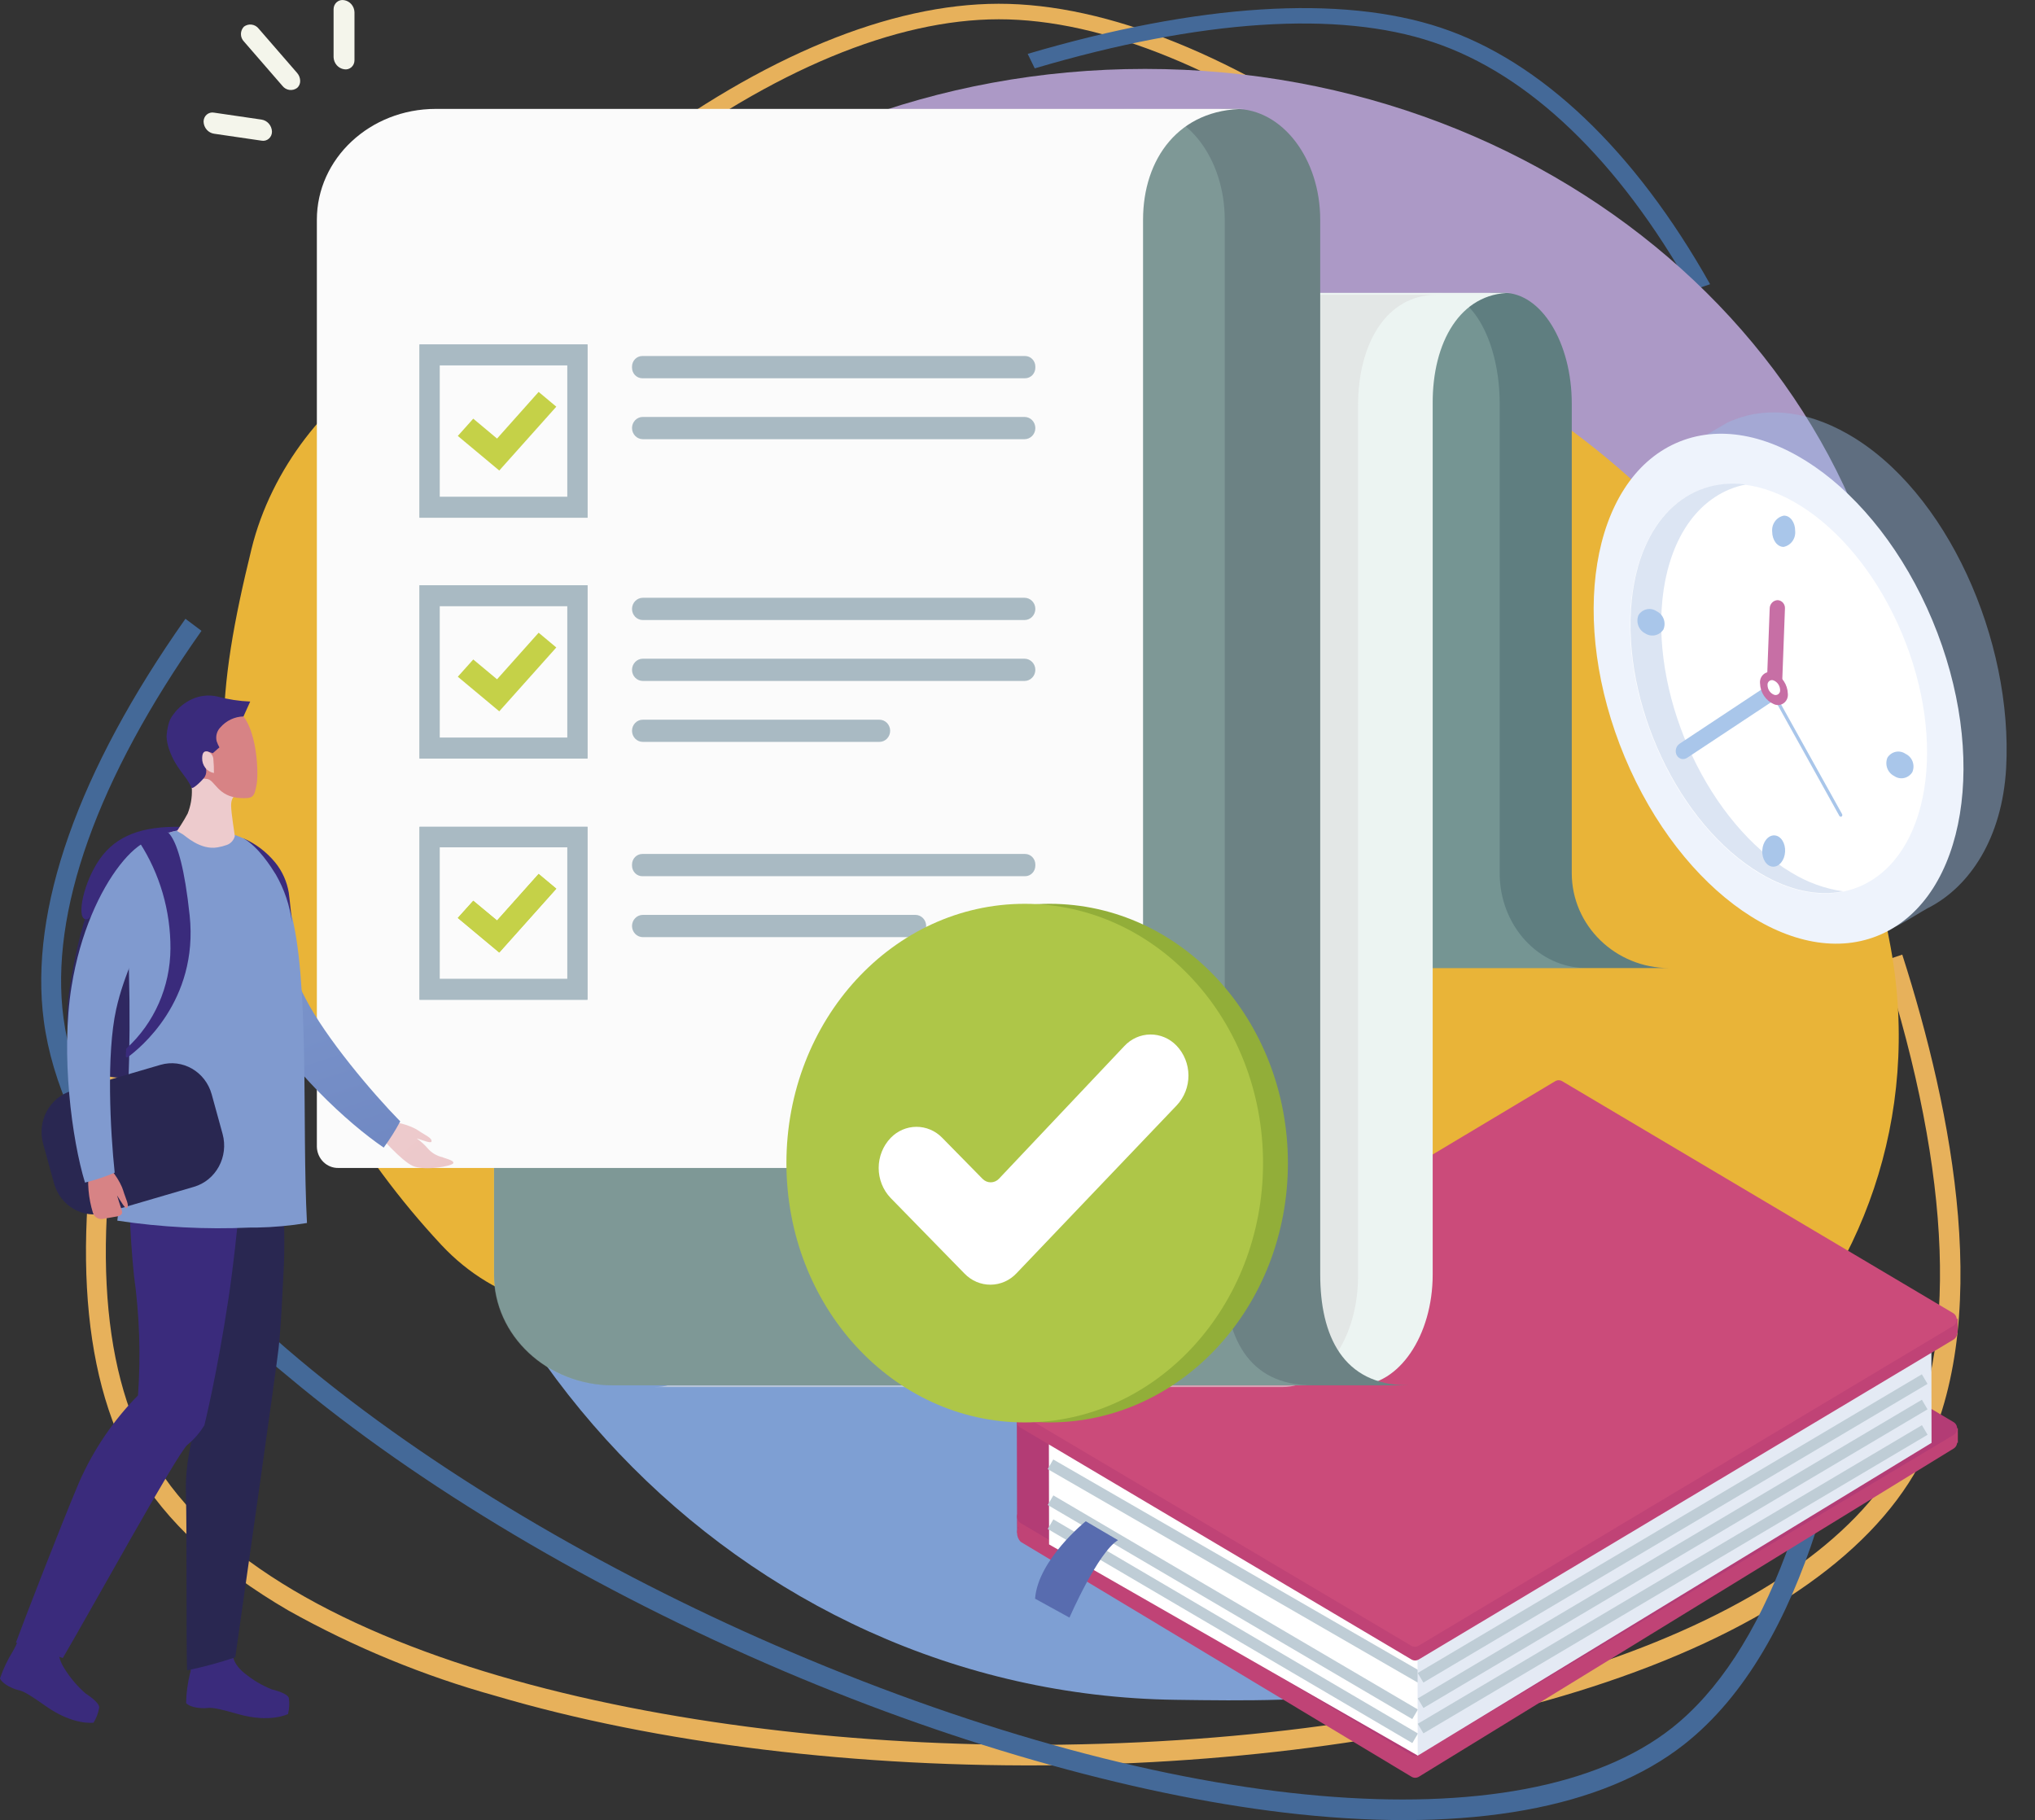 <svg xmlns="http://www.w3.org/2000/svg" width="360" height="322" viewBox="0 0 360 322" fill="none"><rect x="0" y="0" width="360" height="322" fill="#333333" stroke="none"/><path d="M50.966 284.89C38.509 277.63 29.346 269.181 23.866 259.8C13.966 242.841 12.527 216.721 19.706 184.25L23.141 185.059C16.176 216.599 17.46 241.786 26.873 257.924C48.101 294.271 123.076 309.599 187.983 308.655C261.733 307.576 319.913 287.551 336.339 257.63C346.466 239.101 345.349 207.99 333.166 170.025L336.518 168.885C345.349 196.439 353.027 234.515 339.406 259.408C330.539 275.619 310.512 289.121 281.487 298.477C255.434 306.889 222.249 311.782 188.03 312.285C151.91 312.812 116.265 308.471 87.668 300.022C74.903 296.475 62.585 291.396 50.966 284.89V284.89Z" fill="#E7B15B"></path><path d="M114.268 29.335L111.82 27.361C135.056 9.911 157.473 0.689 176.656 0.665C195.839 0.64 219.076 10.009 243.382 27.716L241.005 29.727C217.364 12.559 195.126 3.399 176.68 3.411C158.4 3.424 136.827 12.388 114.268 29.335Z" fill="#E7B15B"></path><path d="M23.07 214.686C14.393 202.95 9.188 191.46 7.749 180.596C5.135 160.975 13.799 136.45 32.804 109.472L35.645 111.605C17.187 137.762 8.748 161.441 11.232 180.093C16.842 222.129 79.895 266.716 139.894 292.247C208.081 321.273 269.245 326.583 295.726 305.736C312.116 292.836 322.98 263.786 326.308 223.932L329.873 224.251C327.496 253.166 319.961 291.279 297.925 308.618C283.591 319.9 260.022 324.167 229.773 320.967C202.626 318.085 170.25 309.084 138.61 295.62C105.223 281.407 74.119 262.927 51.037 243.577C40.65 235.11 31.264 225.413 23.07 214.686Z" fill="#446998"></path><path d="M183.05 12.094L181.802 9.531C211.992 0.628 237.273 -0.966 254.899 4.908C272.525 10.781 289.153 26.514 302.525 50.28L299.292 51.383C286.301 28.293 270.469 13.111 253.508 7.458C236.738 1.817 212.372 3.436 183.05 12.094Z" fill="#446998"></path><path d="M202.555 253.669C276.652 253.669 336.72 199.612 336.72 132.93C336.72 66.248 276.652 12.192 202.555 12.192C128.457 12.192 68.39 66.248 68.39 132.93C68.39 199.612 128.457 253.669 202.555 253.669Z" fill="url(#paint0_linear)"></path><path d="M69.043 153.47C68.734 153.777 69.043 154.353 69.043 154.795C68.711 234.171 131.003 299.679 207.939 300.721C232.257 301.064 259.891 301.371 275.247 284.166C352.92 197.15 200.796 19.782 69.043 153.47Z" fill="url(#paint1_linear)"></path><path d="M45.736 164.58C52.289 185.41 63.339 204.433 78.053 220.216C97.712 241.296 132.346 232.087 139.311 203.723C145.136 179.816 144.979 154.775 138.857 130.947C132.734 107.12 120.846 85.287 104.308 67.496C84.637 46.417 51.465 68.723 44.5 97.086C38.2 122.789 37.178 137.492 45.736 164.58Z" fill="url(#paint2_linear)"></path><path d="M231.151 53.64C173.756 38.409 120.223 90.158 131.086 150.27C136.027 177.445 148.37 202.605 166.671 222.802C184.972 243 208.473 257.399 234.42 264.313C291.816 279.531 345.348 227.782 334.485 167.683C329.562 140.494 317.225 115.317 298.922 95.106C280.62 74.896 257.11 60.49 231.151 53.578V53.64Z" fill="url(#paint3_linear)"></path><g style="mix-blend-mode:multiply" opacity="0.43"><path d="M326.902 76.792C319.093 72.328 311.581 71.886 305.508 74.805L295.536 80.618L295.976 83.818C293.222 88.688 291.573 94.138 291.15 99.76C288.975 122.458 301.479 148.945 319.081 158.927C322.423 160.891 326.113 162.142 329.933 162.606V162.606L335.293 163.93C336.185 163.636 340.226 161.073 341.058 160.644L341.2 160.583C348.51 156.793 354.179 148.246 354.893 135.935C356.152 113.261 344.398 86.773 326.902 76.792Z" fill="#99BBE5"></path></g><path d="M332.79 165.287C347.817 158.604 351.873 133.735 341.848 109.741C331.822 85.747 311.513 71.714 296.485 78.398C281.457 85.082 277.402 109.951 287.427 133.945C297.452 157.939 317.762 171.971 332.79 165.287Z" fill="#EEF3FC"></path><path d="M329.214 156.729C341.282 151.362 344.539 131.391 336.489 112.124C328.438 92.857 312.129 81.589 300.061 86.956C287.993 92.324 284.736 112.294 292.786 131.561C300.837 150.828 317.146 162.097 329.214 156.729Z" fill="white"></path><path opacity="0.44" d="M316.847 154.341C302.465 145.757 292.267 124.187 294.086 106.112C295.274 94.573 301.027 87.276 308.8 85.719C298.377 84.407 290.069 92.194 288.654 106.283C286.836 124.359 296.974 145.953 311.427 154.513C316.621 157.603 321.661 158.572 326.058 157.689C322.801 157.224 319.668 156.085 316.847 154.341V154.341Z" fill="#AFC3E3"></path><path d="M317.572 93.923C317.637 94.573 317.462 95.225 317.084 95.749C316.705 96.274 316.15 96.633 315.527 96.755C314.398 96.755 313.507 95.529 313.507 94.058C313.445 93.406 313.622 92.754 314.003 92.23C314.383 91.706 314.94 91.347 315.563 91.225C316.68 91.188 317.584 92.402 317.572 93.923Z" fill="#A9C6EA"></path><path d="M315.79 150.679C315.875 149.151 315.04 147.859 313.925 147.794C312.811 147.728 311.84 148.914 311.756 150.442C311.672 151.971 312.507 153.262 313.621 153.328C314.735 153.393 315.706 152.207 315.79 150.679Z" fill="#A9C6EA"></path><path d="M335.079 137.284C334.519 137.002 334.084 136.509 333.863 135.908C333.642 135.306 333.652 134.641 333.891 134.046C334.057 133.78 334.272 133.552 334.525 133.373C334.778 133.195 335.063 133.071 335.363 133.008C335.664 132.945 335.973 132.945 336.273 133.007C336.574 133.07 336.859 133.194 337.112 133.372C337.682 133.639 338.126 134.128 338.349 134.732C338.571 135.336 338.554 136.006 338.3 136.597C338.136 136.864 337.92 137.093 337.668 137.273C337.416 137.453 337.131 137.578 336.83 137.642C336.53 137.706 336.22 137.707 335.92 137.646C335.619 137.584 335.333 137.461 335.079 137.284V137.284Z" fill="#A9C6EA"></path><path d="M291.043 112.059C290.483 111.777 290.048 111.285 289.827 110.684C289.606 110.082 289.616 109.416 289.854 108.822C290.021 108.557 290.238 108.33 290.491 108.152C290.744 107.975 291.028 107.851 291.328 107.789C291.628 107.726 291.937 107.725 292.237 107.787C292.537 107.848 292.822 107.971 293.076 108.147C293.645 108.415 294.09 108.904 294.312 109.508C294.535 110.112 294.518 110.782 294.264 111.372C293.917 111.893 293.387 112.255 292.787 112.383C292.187 112.511 291.562 112.395 291.043 112.059Z" fill="#A9C6EA"></path><path d="M325.381 144.322L313.495 122.948C313.453 122.879 313.439 122.797 313.454 122.717C313.469 122.637 313.514 122.566 313.578 122.519V122.519C313.613 122.5 313.652 122.489 313.691 122.485C313.73 122.482 313.77 122.486 313.808 122.499C313.845 122.512 313.88 122.532 313.91 122.558C313.94 122.585 313.965 122.618 313.982 122.654L325.868 144.016C325.911 144.087 325.926 144.171 325.91 144.253C325.895 144.335 325.85 144.408 325.785 144.457V144.457C325.75 144.476 325.711 144.488 325.672 144.491C325.633 144.495 325.593 144.49 325.555 144.477C325.518 144.465 325.483 144.445 325.453 144.418C325.423 144.391 325.398 144.359 325.381 144.322Z" fill="#A9C6EA"></path><path d="M314.684 123.329L298.46 134.071C298.311 134.171 298.144 134.24 297.968 134.271C297.793 134.302 297.613 134.295 297.44 134.252C297.267 134.208 297.105 134.128 296.964 134.017C296.822 133.905 296.704 133.765 296.617 133.605V133.605C296.443 133.264 296.398 132.868 296.49 132.494C296.582 132.12 296.805 131.795 297.117 131.581L313.341 120.839C313.489 120.737 313.656 120.667 313.832 120.635C314.008 120.603 314.188 120.609 314.361 120.653C314.535 120.697 314.697 120.777 314.839 120.89C314.98 121.002 315.097 121.144 315.183 121.305V121.305C315.357 121.646 315.403 122.042 315.31 122.416C315.218 122.79 314.995 123.115 314.684 123.329Z" fill="#A9C6EA"></path><path d="M315.765 107.657L315.242 121.612C315.236 121.995 315.087 122.36 314.826 122.632C314.564 122.904 314.211 123.062 313.84 123.071V123.071C313.66 123.065 313.484 123.022 313.321 122.944C313.158 122.866 313.011 122.755 312.891 122.618C312.77 122.481 312.677 122.32 312.617 122.145C312.558 121.97 312.533 121.785 312.544 121.6L313.067 107.645C313.073 107.26 313.222 106.893 313.483 106.619C313.744 106.345 314.098 106.186 314.47 106.173V106.173C314.65 106.181 314.827 106.226 314.99 106.305C315.153 106.384 315.299 106.496 315.42 106.634C315.54 106.772 315.633 106.934 315.692 107.11C315.752 107.285 315.776 107.471 315.765 107.657V107.657Z" fill="#C76FA5"></path><path d="M316.276 122.715C316.311 123.035 316.263 123.359 316.137 123.653C316.011 123.947 315.811 124.201 315.558 124.39C315.306 124.578 315.009 124.694 314.699 124.725C314.388 124.756 314.075 124.702 313.792 124.567C313.087 124.259 312.482 123.749 312.05 123.097C311.618 122.445 311.377 121.678 311.356 120.888C311.322 120.57 311.37 120.249 311.496 119.956C311.621 119.663 311.82 119.41 312.071 119.222C312.322 119.034 312.617 118.918 312.925 118.885C313.234 118.853 313.545 118.905 313.828 119.037C314.531 119.349 315.134 119.86 315.567 120.511C316.001 121.162 316.247 121.926 316.276 122.715V122.715Z" fill="#C76FA5"></path><path d="M314.909 122.053C314.925 122.198 314.903 122.345 314.845 122.478C314.787 122.611 314.696 122.726 314.581 122.811C314.466 122.896 314.332 122.948 314.191 122.961C314.05 122.975 313.908 122.949 313.78 122.887C313.462 122.75 313.19 122.52 312.996 122.226C312.802 121.933 312.695 121.587 312.687 121.232C312.669 121.087 312.689 120.94 312.745 120.807C312.801 120.673 312.891 120.557 313.005 120.472C313.119 120.386 313.254 120.334 313.395 120.321C313.535 120.308 313.677 120.335 313.804 120.398C314.122 120.537 314.394 120.767 314.59 121.06C314.785 121.353 314.896 121.698 314.909 122.053Z" fill="white"></path><path d="M179.924 271.192L275.2 213.398L275.164 194.097L179.877 249.377L179.924 271.192Z" fill="#B33C75"></path><path d="M249.705 314.333L180.554 272.762C180.352 272.554 180.192 272.306 180.082 272.034C179.973 271.761 179.916 271.469 179.916 271.174C179.916 270.879 179.973 270.587 180.082 270.315C180.192 270.042 180.352 269.794 180.554 269.586L275.14 212.993C275.334 212.88 275.553 212.82 275.776 212.82C275.999 212.82 276.218 212.88 276.412 212.993L345.586 254C345.781 254.115 345.944 254.281 346.057 254.481C346.17 254.681 346.229 254.909 346.229 255.14C346.229 255.372 346.17 255.6 346.057 255.8C345.944 256 345.781 256.166 345.586 256.281L251 314.333C250.804 314.451 250.58 314.514 250.353 314.514C250.125 314.514 249.901 314.451 249.705 314.333V314.333Z" fill="#C04376"></path><path d="M181.751 267.994L179.98 267.998L179.984 270.193L181.755 270.189L181.751 267.994Z" fill="#C04376"></path><path d="M346.35 252.683L343.521 252.689L343.526 255.252L346.355 255.246L346.35 252.683Z" fill="#C04376"></path><path d="M249.693 310.458L180.554 269.451C180.359 269.336 180.197 269.171 180.084 268.97C179.971 268.77 179.912 268.542 179.912 268.311C179.912 268.079 179.971 267.851 180.084 267.651C180.197 267.451 180.359 267.285 180.554 267.17L275.14 210.578C275.334 210.464 275.553 210.404 275.776 210.404C275.999 210.404 276.218 210.464 276.412 210.578L345.586 251.584C345.781 251.699 345.944 251.865 346.057 252.065C346.17 252.265 346.229 252.493 346.229 252.725C346.229 252.956 346.17 253.184 346.057 253.384C345.944 253.585 345.781 253.751 345.586 253.865L251 310.458C250.802 310.577 250.576 310.64 250.347 310.64C250.117 310.64 249.891 310.577 249.693 310.458V310.458Z" fill="#B33C75"></path><path d="M250.846 310.605L185.582 273.228L185.546 251.425L251.131 290.923L250.846 310.605Z" fill="white"></path><path d="M185.844 265.404L250.335 303.284" stroke="#BFCDD6" stroke-width="1.969" stroke-miterlimit="10"></path><path d="M185.832 259.052L251.298 296.821" stroke="#BFCDD6" stroke-width="1.969" stroke-miterlimit="10"></path><path d="M185.844 269.647L250.347 307.527" stroke="#BFCDD6" stroke-width="1.969" stroke-miterlimit="10"></path><path d="M192.072 269.132C192.072 269.132 183.609 275.938 183.11 282.83L189.195 286.177C189.195 286.177 194.211 274.626 197.777 272.48L192.072 269.132Z" fill="#586CAF"></path><path d="M250.798 310.605L341.7 255.263L341.664 235.962L250.763 289.157L250.798 310.605Z" fill="#E4EAF4"></path><path d="M249.669 293.572L180.519 252.565C180.324 252.451 180.161 252.285 180.048 252.085C179.935 251.884 179.876 251.657 179.876 251.425C179.876 251.193 179.935 250.966 180.048 250.765C180.161 250.565 180.324 250.399 180.519 250.284L275.105 193.704C275.297 193.587 275.517 193.525 275.74 193.525C275.964 193.525 276.184 193.587 276.376 193.704L345.586 234.699C345.781 234.815 345.943 234.982 346.056 235.183C346.168 235.385 346.227 235.613 346.227 235.845C346.227 236.077 346.168 236.306 346.056 236.507C345.943 236.708 345.781 236.875 345.586 236.992L251.001 293.572C250.8 293.697 250.57 293.764 250.335 293.764C250.1 293.764 249.87 293.697 249.669 293.572V293.572Z" fill="#C04376"></path><path d="M181.716 248.999L179.945 249.003L179.949 251.198L181.72 251.194L181.716 248.999Z" fill="#C04376"></path><path d="M346.314 233.32L343.485 233.326L343.49 235.889L346.319 235.883L346.314 233.32Z" fill="#C04376"></path><path d="M249.657 291.156L180.519 250.15C180.324 250.035 180.161 249.869 180.048 249.669C179.935 249.468 179.876 249.241 179.876 249.009C179.876 248.777 179.935 248.55 180.048 248.35C180.161 248.149 180.324 247.983 180.519 247.869L275.105 191.289C275.297 191.171 275.517 191.109 275.74 191.109C275.964 191.109 276.184 191.171 276.376 191.289L345.515 232.307C345.71 232.422 345.872 232.588 345.985 232.788C346.098 232.988 346.158 233.216 346.158 233.448C346.158 233.679 346.098 233.907 345.985 234.107C345.872 234.308 345.71 234.473 345.515 234.588L250.929 291.168C250.734 291.279 250.515 291.336 250.292 291.334C250.069 291.332 249.851 291.271 249.657 291.156V291.156Z" fill="#CB4B7A"></path><path d="M340.487 243.981L251.298 296.821" stroke="#BFCDD6" stroke-width="1.969" stroke-miterlimit="10"></path><path d="M340.487 248.482L251.31 301.322" stroke="#BFCDD6" stroke-width="1.969" stroke-miterlimit="10"></path><path d="M340.499 252.982L251.31 305.81" stroke="#BFCDD6" stroke-width="1.969" stroke-miterlimit="10"></path><path d="M173.72 204.042L173.245 186.531L171.486 184.078L169.513 206.703C169.513 206.703 172.746 205.697 173.72 204.042Z" fill="#D19C2C"></path><path d="M180.554 183.551L185.57 186.629L184.096 184.103C184.096 184.103 181.113 184.201 180.554 183.551Z" fill="#D19C2C"></path><path d="M295.286 171.264C285.778 171.264 278.052 163.746 278.052 154.476V71.421C278.052 60.593 272.656 51.8 265.988 51.8H264.336C257.668 51.8 246.745 60.58 246.745 71.421H194.187V140.778H160.729V171.264H295.286Z" fill="#5F7E80"></path><g style="mix-blend-mode:multiply" opacity="0.31"><path d="M280.667 171.264C272.181 171.264 265.299 163.746 265.299 154.476V71.421C265.299 60.593 260.545 51.8 254.602 51.8H253.128C247.185 51.8 237.439 60.58 237.439 71.421H190.55V140.778H160.729V171.264H280.667Z" fill="#A4C8C0"></path></g><path d="M267.272 51.812H156.736C147.774 51.812 140.5 60.593 140.5 71.433V72.401V225.465C140.5 236.293 136.435 245.085 129.054 245.085H240.089C247.47 245.085 253.449 236.305 253.449 225.465V72.389V71.421C253.378 60.593 258.31 51.812 267.272 51.812Z" fill="#ECF4F2"></path><g style="mix-blend-mode:multiply" opacity="0.59"><path d="M254.138 52.156H143.531C134.569 52.156 127.295 60.936 127.295 71.776V72.745V225.771C127.295 236.612 123.23 245.392 115.849 245.392H226.885C234.265 245.392 240.244 236.612 240.244 225.771V72.733V71.764C240.232 60.936 245.176 52.156 254.138 52.156Z" fill="#DDDDDD"></path></g><path d="M233.552 225.465V221.516V38.888C233.552 28.047 226.825 19.267 218.529 19.267H216.461C208.141 19.267 194.544 28.047 194.544 38.888H129.09V108.233H87.407V225.465C87.407 236.293 96.82 245.085 108.421 245.085H249.123C237.51 245.085 233.552 236.244 233.552 225.465Z" fill="#6C8284"></path><g style="mix-blend-mode:multiply" opacity="0.31"><path d="M216.663 225.465V221.516V38.888C216.663 28.047 209.959 19.267 201.687 19.267H199.631C191.311 19.267 177.785 28.047 177.785 38.888H128.947V108.233H87.347V225.465C87.347 236.293 96.725 245.085 108.29 245.085H232.174C220.609 245.085 216.663 236.244 216.663 225.465Z" fill="#A4C8C0"></path></g><path d="M59.856 206.629H198.442C199.413 206.649 200.352 206.274 201.057 205.586C201.762 204.898 202.176 203.951 202.21 202.95V202.95V38.888C202.21 28.047 208.593 19.267 220.205 19.267H77.078C65.466 19.267 56.053 28.047 56.053 38.888V202.889C56.081 203.904 56.496 204.866 57.208 205.567C57.92 206.267 58.872 206.649 59.856 206.629Z" fill="#FBFBFB"></path><path d="M161.942 165.794H113.71C113.204 165.791 112.721 165.582 112.364 165.212C112.008 164.842 111.808 164.342 111.808 163.82C111.808 163.3 112.008 162.801 112.365 162.433C112.722 162.065 113.205 161.858 113.71 161.858H161.942C162.191 161.858 162.439 161.909 162.669 162.007C162.9 162.106 163.11 162.251 163.286 162.433C163.463 162.615 163.603 162.831 163.698 163.069C163.794 163.307 163.843 163.562 163.843 163.82V163.82C163.845 164.079 163.797 164.335 163.702 164.575C163.607 164.814 163.467 165.032 163.29 165.215C163.114 165.399 162.904 165.545 162.672 165.644C162.441 165.743 162.192 165.794 161.942 165.794V165.794Z" fill="#A9BAC3"></path><path d="M181.339 151.079H113.626C112.622 151.079 111.808 151.919 111.808 152.955V153.139C111.808 154.175 112.622 155.015 113.626 155.015H181.339C182.343 155.015 183.157 154.175 183.157 153.139V152.955C183.157 151.919 182.343 151.079 181.339 151.079Z" fill="#A9BAC3"></path><path d="M103.928 176.868H74.214V146.272H103.928V176.868ZM77.779 173.189H100.362V149.89H77.779V173.189Z" fill="#A9BAC3"></path><path d="M88.322 168.517L80.989 162.398L83.722 159.356L87.93 162.851L95.287 154.611L98.413 157.223L88.322 168.517Z" fill="#C5D148"></path><path d="M103.928 176.868H74.214V146.272H103.928V176.868ZM77.779 173.189H100.362V149.89H77.779V173.189Z" fill="#A9BAC3"></path><path d="M88.322 168.517L80.989 162.398L83.722 159.356L87.93 162.851L95.287 154.611L98.413 157.223L88.322 168.517Z" fill="#C5D148"></path><path d="M181.244 109.692H113.71C113.205 109.692 112.722 109.486 112.365 109.118C112.008 108.75 111.808 108.251 111.808 107.73V107.73C111.808 107.209 112.008 106.709 112.364 106.339C112.721 105.969 113.204 105.759 113.71 105.756H181.244C181.495 105.756 181.744 105.807 181.976 105.906C182.208 106.006 182.419 106.151 182.597 106.334C182.775 106.518 182.916 106.735 183.012 106.975C183.108 107.214 183.157 107.471 183.157 107.73C183.154 108.252 182.951 108.751 182.593 109.119C182.234 109.486 181.749 109.692 181.244 109.692V109.692Z" fill="#A9BAC3"></path><path d="M181.244 120.471H113.71C113.205 120.471 112.722 120.265 112.365 119.897C112.008 119.529 111.808 119.03 111.808 118.509V118.509C111.808 117.988 112.008 117.488 112.364 117.118C112.721 116.748 113.204 116.538 113.71 116.535H181.244C181.495 116.535 181.744 116.586 181.976 116.685C182.208 116.785 182.419 116.93 182.597 117.113C182.775 117.297 182.916 117.514 183.012 117.754C183.108 117.993 183.157 118.25 183.157 118.509V118.509C183.154 119.031 182.951 119.53 182.593 119.897C182.234 120.265 181.749 120.471 181.244 120.471V120.471Z" fill="#A9BAC3"></path><path d="M155.571 131.25H113.71C113.205 131.25 112.722 131.044 112.365 130.676C112.008 130.308 111.808 129.809 111.808 129.288V129.288C111.808 128.768 112.008 128.269 112.365 127.901C112.722 127.533 113.205 127.326 113.71 127.326H155.571C156.075 127.326 156.559 127.533 156.916 127.901C157.272 128.269 157.473 128.768 157.473 129.288C157.473 129.809 157.272 130.308 156.916 130.676C156.559 131.044 156.075 131.25 155.571 131.25V131.25Z" fill="#A9BAC3"></path><path d="M103.928 134.193H74.214V103.537H103.928V134.193ZM77.779 130.515H100.362V107.215H77.779V130.515Z" fill="#A9BAC3"></path><path d="M103.928 134.193H74.214V103.537H103.928V134.193ZM77.779 130.515H100.362V107.215H77.779V130.515Z" fill="#A9BAC3"></path><path d="M88.322 125.842L80.989 119.723L83.722 116.67L87.93 120.177L95.287 111.937L98.413 114.548L88.322 125.842Z" fill="#C5D148"></path><path d="M181.244 77.699H113.71C113.204 77.696 112.721 77.486 112.364 77.116C112.008 76.746 111.808 76.246 111.808 75.725V75.725C111.808 75.204 112.008 74.705 112.365 74.337C112.722 73.969 113.205 73.763 113.71 73.763H181.244C181.749 73.763 182.234 73.969 182.593 74.337C182.951 74.704 183.154 75.203 183.157 75.725C183.157 75.984 183.108 76.241 183.012 76.48C182.916 76.72 182.775 76.937 182.597 77.121C182.419 77.304 182.208 77.45 181.976 77.549C181.744 77.648 181.495 77.699 181.244 77.699V77.699Z" fill="#A9BAC3"></path><path d="M181.339 62.984H113.626C112.622 62.984 111.808 63.824 111.808 64.86V65.044C111.808 66.08 112.622 66.92 113.626 66.92H181.339C182.343 66.92 183.157 66.08 183.157 65.044V64.86C183.157 63.824 182.343 62.984 181.339 62.984Z" fill="#A9BAC3"></path><path d="M103.928 91.593H74.214V60.936H103.928V91.593ZM77.779 87.914H100.362V64.615H77.779V87.914Z" fill="#A9BAC3"></path><path d="M103.928 91.593H74.214V60.936H103.928V91.593ZM77.779 87.914H100.362V64.615H77.779V87.914Z" fill="#A9BAC3"></path><path d="M88.322 83.242L80.989 77.123L83.722 74.069L87.93 77.589L95.287 69.336L98.413 71.948L88.322 83.242Z" fill="#C5D148"></path><path d="M53.105 14.325C53.109 14.558 53.062 14.788 52.97 15C52.878 15.212 52.741 15.4 52.57 15.552C52.172 15.848 51.678 15.976 51.191 15.907C50.705 15.839 50.262 15.58 49.955 15.184L43.157 7.348C42.987 7.176 42.853 6.97 42.761 6.744C42.669 6.518 42.622 6.275 42.622 6.03C42.622 5.784 42.669 5.541 42.761 5.315C42.853 5.089 42.987 4.884 43.157 4.711C43.555 4.415 44.049 4.287 44.535 4.356C45.022 4.424 45.465 4.683 45.772 5.079L52.57 12.915C52.91 13.302 53.1 13.804 53.105 14.325V14.325Z" fill="#F4F5EB"></path><path d="M62.709 2.161V10.646C62.712 10.885 62.665 11.121 62.569 11.338C62.474 11.555 62.333 11.747 62.157 11.901C61.98 12.054 61.773 12.166 61.55 12.227C61.327 12.288 61.093 12.297 60.866 12.253C60.364 12.176 59.905 11.921 59.566 11.531C59.227 11.142 59.032 10.642 59.012 10.119V1.633C59.01 1.395 59.059 1.158 59.156 0.942C59.253 0.725 59.395 0.533 59.572 0.379C59.749 0.226 59.957 0.114 60.181 0.054C60.405 -0.007 60.639 -0.016 60.866 0.027C61.367 0.104 61.825 0.36 62.162 0.75C62.498 1.14 62.692 1.639 62.709 2.161V2.161Z" fill="#F4F5EB"></path><path d="M48.113 23.277C48.117 23.517 48.07 23.754 47.974 23.972C47.877 24.19 47.735 24.383 47.557 24.537C47.38 24.691 47.171 24.802 46.946 24.862C46.721 24.922 46.487 24.929 46.259 24.884L37.868 23.657C37.367 23.583 36.907 23.33 36.568 22.943C36.23 22.555 36.033 22.057 36.013 21.536C36.009 21.296 36.057 21.059 36.153 20.841C36.249 20.623 36.391 20.43 36.569 20.276C36.747 20.122 36.956 20.011 37.18 19.951C37.405 19.891 37.64 19.884 37.868 19.929L46.259 21.156C46.76 21.23 47.219 21.483 47.558 21.87C47.897 22.258 48.093 22.756 48.113 23.277V23.277Z" fill="#F4F5EB"></path><path d="M185.677 251.646C208.96 251.646 227.835 231.107 227.835 205.771C227.835 180.435 208.96 159.896 185.677 159.896C162.394 159.896 143.519 180.435 143.519 205.771C143.519 231.107 162.394 251.646 185.677 251.646Z" fill="#92AE39"></path><path d="M181.279 251.646C204.563 251.646 223.438 231.107 223.438 205.771C223.438 180.435 204.563 159.896 181.279 159.896C157.996 159.896 139.121 180.435 139.121 205.771C139.121 231.107 157.996 251.646 181.279 251.646Z" fill="#AEC648"></path><path d="M157.556 201.319C156.201 202.733 155.442 204.641 155.442 206.629C155.442 208.617 156.201 210.525 157.556 211.939L170.63 225.318C171.235 225.946 171.955 226.443 172.748 226.78C173.542 227.117 174.393 227.287 175.251 227.28C176.109 227.273 176.957 227.09 177.745 226.74C178.533 226.39 179.246 225.882 179.841 225.244L208.188 195.531C209.516 194.114 210.254 192.217 210.243 190.246C210.231 188.275 209.473 186.387 208.129 184.985V184.985C207.523 184.354 206.801 183.855 206.005 183.517C205.209 183.178 204.355 183.008 203.494 183.016C202.633 183.024 201.782 183.21 200.992 183.563C200.202 183.916 199.489 184.429 198.894 185.071L176.715 208.542C176.525 208.741 176.299 208.899 176.049 209.007C175.799 209.115 175.53 209.171 175.259 209.171C174.988 209.171 174.72 209.115 174.47 209.007C174.22 208.899 173.994 208.741 173.803 208.542L166.672 201.283C166.071 200.667 165.359 200.179 164.576 199.848C163.792 199.517 162.953 199.348 162.107 199.351C161.26 199.355 160.422 199.53 159.641 199.868C158.86 200.206 158.152 200.699 157.556 201.319Z" fill="white"></path><path d="M31.806 147.388C19.445 148.308 15.594 158.13 13.229 169.731C10.863 181.331 10.21 191.338 23.545 190.675C36.881 190.013 43.751 194.71 45.023 185.55C46.294 176.389 46.128 160.865 42.467 153.384C41.571 151.319 40.043 149.613 38.117 148.53C36.191 147.447 33.974 147.046 31.806 147.388Z" fill="url(#paint4_linear)"></path><path d="M30.047 153.213C30.047 153.213 24.758 151.987 21.323 155.248C17.888 158.51 16.569 162.998 15.047 162.606C13.526 162.214 14.797 155.997 17.686 151.925C20.574 147.854 25.102 146.113 32.162 146.284C34.09 146.248 35.991 146.749 37.664 147.736C39.338 148.722 40.722 150.157 41.671 151.888L30.047 153.213Z" fill="url(#paint5_linear)"></path><path d="M74 200.007C75.093 200.768 76.567 201.356 76.317 201.982C76.199 202.288 74.915 201.773 73.715 201.393C74.417 201.889 75.059 202.469 75.628 203.122C76.321 203.944 77.257 204.508 78.29 204.728C78.718 204.949 80.359 205.268 80.192 205.783C80.026 206.298 75.165 207.193 73.061 206.286C70.957 205.378 67.011 200.743 66.999 200.755L68.319 199.088C69.103 197.825 72.906 199.223 74 200.007Z" fill="url(#paint6_linear)"></path><path d="M70.803 198.389C69.941 200.007 68.964 201.556 67.879 203.024C61.639 198.793 50.906 188.983 45.296 178.707C36.334 162.496 38.676 147.253 43.739 149.46C49.135 151.435 48.398 166.224 54.02 176.598C57.574 183.563 65.87 193.361 70.803 198.389Z" fill="url(#paint7_linear)"></path><path d="M40.482 292.333C41.576 292.333 40.589 293.854 43.252 296.012C44.715 297.215 46.346 298.182 48.089 298.882C48.089 298.882 50.799 299.482 51.096 300.39C51.229 301.339 51.18 302.305 50.954 303.235C50.954 303.235 47.804 304.878 42.075 303.235C36.346 301.592 37.499 302.34 35.455 302.18C33.41 302.021 32.923 301.285 32.923 301.285C32.955 299.505 33.19 297.735 33.624 296.012C34.005 295.191 33.363 293.339 33.434 292.211C33.454 292.108 33.495 292.011 33.554 291.927C33.613 291.842 33.689 291.771 33.777 291.719C33.865 291.667 33.962 291.634 34.063 291.624C34.164 291.614 34.265 291.625 34.361 291.659C34.789 291.794 36.215 291.941 37.047 292.064C38.18 292.278 39.331 292.369 40.482 292.333Z" fill="url(#paint8_linear)"></path><path d="M9.924 290.862C10.97 291.217 9.556 292.346 11.446 295.264C12.47 296.905 13.728 298.376 15.178 299.63C15.178 299.63 17.555 301.101 17.555 302.082C17.393 303.037 17.05 303.95 16.545 304.768C16.545 304.768 12.979 305.295 8.082 301.825C3.185 298.354 4.005 299.446 2.139 298.624C0.273 297.802 0 296.932 0 296.932C0.58 295.235 1.35 293.613 2.294 292.1C2.907 291.038 3.378 289.895 3.696 288.703C3.744 288.611 3.811 288.53 3.893 288.467C3.974 288.403 4.068 288.359 4.167 288.337C4.267 288.315 4.37 288.315 4.469 288.338C4.568 288.361 4.662 288.406 4.742 288.47C5.111 288.74 6.002 289.059 6.751 289.452C7.761 290.03 8.824 290.502 9.924 290.862V290.862Z" fill="url(#paint9_linear)"></path><path d="M33.09 295.509C32.911 289.28 33.09 271.818 32.888 263.982C32.614 254.54 37.261 244.803 37.57 244.129C37.321 242.583 34.349 228.886 33.197 218.831C31.937 207.966 30.819 184.115 30.819 184.115H46.603C46.603 184.115 51.12 208.027 50.169 224.876C49.92 229.401 49.765 233.95 49.29 238.475C48.945 241.762 43.489 280.058 41.623 293.204C38.826 294.148 35.977 294.918 33.09 295.509V295.509Z" fill="url(#paint10_linear)"></path><path d="M2.817 290.592C3.934 287.514 10.78 269.807 13.989 262.241C16.517 256.497 20.051 251.283 24.413 246.863C24.918 239.79 24.679 232.681 23.7 225.661C22.908 217.882 22.673 210.054 22.999 202.239C23.296 196.353 24.746 186.739 27.384 184.115H44.119C44.119 184.115 44.357 189.351 44.203 192.625C44.203 193.631 44.001 197.236 44.001 197.248C44.001 197.8 43.882 198.389 43.775 198.977C43.145 203.882 42.123 218.414 40.423 229.72C38.438 242.927 36.156 252.148 36.156 252.148C35.348 253.47 34.332 254.643 33.149 255.619C31.307 257.201 15.927 285.16 11.113 293.327L2.817 290.592Z" fill="url(#paint11_linear)"></path><path d="M29.952 147.29C25.744 148.271 21.632 151.496 21.228 155.445C21.131 155.984 21.067 156.528 21.038 157.075C20.989 160.186 21.468 163.282 22.452 166.223C24.329 172.328 25.771 178.566 26.766 184.887L46.057 183.857C46.052 183.087 46.096 182.317 46.188 181.552C47.02 177.076 47.59 172.477 48.327 167.952C49.135 162.962 49.373 157.407 47.138 152.992C44.369 147.572 38.01 145.855 32.186 146.861C31.428 146.912 30.677 147.056 29.952 147.29V147.29Z" fill="url(#paint12_linear)"></path><path d="M21.703 207.806C22.915 194.183 23.225 180.491 22.63 166.824L22.452 166.223C21.468 163.282 20.989 160.187 21.038 157.076C21.067 156.528 21.131 155.984 21.228 155.445C21.57 153.284 22.712 151.346 24.413 150.037C25.858 148.685 27.593 147.706 29.476 147.18H29.536H29.619L29.797 147.302H29.952C30.668 147.058 31.41 146.902 32.163 146.836C35.837 146.262 39.593 146.768 43.002 148.295C43.002 148.295 43.002 148.295 43.002 148.295C45.339 149.457 47.287 151.31 48.6 153.618C49.849 155.752 50.722 158.098 51.179 160.546C51.224 160.563 51.26 160.596 51.282 160.639C51.304 160.682 51.31 160.732 51.298 160.779C51.304 160.807 51.304 160.836 51.298 160.865C54.864 172.907 53.378 199.014 54.305 216.366C51.356 216.85 48.377 217.121 45.391 217.175H44.203C36.366 217.53 28.514 217.119 20.752 215.949C21.109 213.202 21.453 210.418 21.703 207.806Z" fill="url(#paint13_linear)"></path><path d="M43.002 148.283C45.208 149.242 47.163 150.725 48.707 152.612C49.936 154.132 50.756 155.959 51.084 157.909C51.239 158.952 51.655 163.17 51.655 163.17C51.261 160.18 50.287 157.302 48.79 154.709C47.982 153.409 45.724 149.792 43.002 148.283Z" fill="url(#paint14_linear)"></path><path d="M7.631 202.344L9.556 209.339C10.664 213.365 14.726 215.703 18.628 214.56L34.316 209.964C38.218 208.821 40.483 204.631 39.375 200.604L37.45 193.609C36.343 189.583 32.281 187.246 28.378 188.389L12.691 192.984C8.789 194.127 6.523 198.318 7.631 202.344Z" fill="url(#paint15_linear)"></path><path d="M21.798 210.627C21.418 209.266 19.267 205.599 17.864 206.102L15.748 206.543C15.403 209.249 15.643 212.001 16.45 214.6C16.573 214.957 16.815 215.258 17.133 215.448C17.45 215.639 17.823 215.708 18.185 215.642L20.015 215.323C20.954 215.164 21.846 215.103 21.537 214.097C21.347 213.509 20.824 211.951 20.705 211.485C21.418 212.589 22.131 213.864 22.416 213.705C22.999 213.423 22.191 211.976 21.798 210.627Z" fill="url(#paint16_linear)"></path><path d="M20.289 207.463C18.584 208.187 16.828 208.773 15.035 209.217C12.718 201.651 10.709 186.506 12.658 174.501C15.713 155.555 26.731 144.592 29.405 149.755C32.471 154.954 23.272 166.248 20.55 178.572C18.791 186.506 19.516 200.142 20.289 207.463Z" fill="url(#paint17_linear)"></path><path d="M24.674 149.019C28.278 154.586 30.186 161.136 30.154 167.83C30.134 171.164 29.433 174.456 28.098 177.492C26.763 180.528 24.823 183.24 22.404 185.451C22.359 185.492 22.329 185.549 22.321 185.611L22.25 186.837C22.246 186.88 22.254 186.924 22.273 186.962C22.293 187 22.323 187.032 22.359 187.053C22.396 187.074 22.438 187.083 22.48 187.08C22.522 187.076 22.561 187.06 22.595 187.033C24.698 185.501 35.146 177.101 33.553 161.968C31.77 145.144 28.609 146.53 27.765 146.836C26.921 147.143 24.389 148.345 24.674 149.019Z" fill="url(#paint18_linear)"></path><path d="M33.197 143.93C33.733 142.582 33.988 141.132 33.945 139.675C33.838 138.35 33.553 135.689 33.339 135.738C33.339 135.738 36.905 134.721 38.902 136.658L39.258 137.014L39.579 137.369C40.352 138.215 42.075 140.545 42.075 140.545C42.075 140.545 40.886 140.643 40.886 142.471C40.886 143.893 41.54 147.707 41.54 147.915C41.447 148.283 41.265 148.621 41.011 148.897C40.758 149.174 40.441 149.38 40.09 149.497C39.56 149.685 39.016 149.825 38.462 149.914C35.395 150.441 32.721 147.793 32.27 147.56C31.818 147.327 31.319 147.008 31.319 147.008C31.319 147.008 32.543 145.193 33.197 143.93Z" fill="url(#paint19_linear)"></path><path d="M36.56 137.799C38.022 137.872 38.426 141.011 42.61 141.195C44.749 141.281 44.987 141.048 45.403 138.743C45.819 136.437 45.403 126.848 41.208 125.254C37.012 123.66 32.59 124.616 30.962 128.099C29.334 131.581 30.035 137.431 36.56 137.799Z" fill="url(#paint20_linear)"></path><path d="M38.533 123.243C36.988 122.869 35.367 123.033 33.922 123.709C33.282 124.009 32.679 124.388 32.127 124.837C31.594 125.27 31.119 125.773 30.712 126.333C30.272 126.859 29.959 127.485 29.797 128.16C29.623 128.851 29.511 129.557 29.464 130.269C29.5 131.031 29.644 131.783 29.892 132.501C31.081 136.008 32.959 137.173 33.874 139.344C34.064 139.785 36.049 137.811 36.251 137.382C36.374 137.158 36.452 136.912 36.48 136.657C36.509 136.402 36.488 136.144 36.417 135.898C36.124 135.118 36.006 134.279 36.073 133.445C36.192 132.979 36.536 132.857 37.166 133.09L37.63 133.261C37.903 133.016 38.165 132.771 38.45 132.538L38.818 132.231C38.623 131.884 38.46 131.519 38.331 131.14C38.222 130.708 38.226 130.254 38.34 129.824C38.455 129.393 38.677 129.001 38.985 128.687C39.501 128.092 40.131 127.613 40.834 127.28C41.537 126.947 42.3 126.766 43.073 126.75L44.262 124.113C42.327 124.038 40.407 123.746 38.533 123.243V123.243Z" fill="url(#paint21_linear)"></path><path d="M37.749 134.377C37.745 134.064 37.646 133.761 37.467 133.508C37.289 133.255 37.038 133.066 36.75 132.967C36.263 132.832 35.776 132.967 35.764 134.12C35.743 134.744 35.943 135.355 36.325 135.84C36.708 136.325 37.247 136.65 37.844 136.756C37.856 135.947 37.82 135.174 37.749 134.377Z" fill="url(#paint22_linear)"></path><defs><linearGradient id="paint0_linear" x1="61990.8" y1="244759" x2="122572" y2="244759" gradientUnits="userSpaceOnUse"><stop stop-color="#AC99C6"></stop><stop offset="0.29" stop-color="#B4A2CB"></stop><stop offset="0.75" stop-color="#C9BADA"></stop><stop offset="1" stop-color="#D7CAE3"></stop></linearGradient><linearGradient id="paint1_linear" x1="52656.4" y1="209532" x2="96180.2" y2="209532" gradientUnits="userSpaceOnUse"><stop stop-color="#7E9FD3"></stop><stop offset="0.19" stop-color="#87A6D7"></stop><stop offset="0.49" stop-color="#9FB9E0"></stop><stop offset="0.88" stop-color="#C7D7EF"></stop><stop offset="1" stop-color="#D5E2F5"></stop></linearGradient><linearGradient id="paint2_linear" x1="69651.5" y1="161518" x2="77925.8" y2="158903" gradientUnits="userSpaceOnUse"><stop stop-color="#E9B438"></stop><stop offset="0.11" stop-color="#E8B641"></stop><stop offset="0.28" stop-color="#E5BC59"></stop><stop offset="0.5" stop-color="#E1C681"></stop><stop offset="0.75" stop-color="#DCD3B8"></stop><stop offset="1" stop-color="#D5E2F5"></stop></linearGradient><linearGradient id="paint3_linear" x1="189885" y1="91316.1" x2="209196" y2="65277.2" gradientUnits="userSpaceOnUse"><stop stop-color="#E9B438"></stop><stop offset="0.11" stop-color="#E8B641"></stop><stop offset="0.28" stop-color="#E5BC59"></stop><stop offset="0.5" stop-color="#E1C681"></stop><stop offset="0.75" stop-color="#DCD3B8"></stop><stop offset="1" stop-color="#D5E2F5"></stop></linearGradient><linearGradient id="paint4_linear" x1="100.847" y1="158.297" x2="-22.615" y2="195.6" gradientUnits="userSpaceOnUse"><stop stop-color="#3A2B7C"></stop><stop offset="1" stop-color="#292751"></stop></linearGradient><linearGradient id="paint5_linear" x1="122982" y1="-1125.83" x2="123883" y2="-1117.19" gradientUnits="userSpaceOnUse"><stop stop-color="#3A2B7C"></stop><stop offset="1" stop-color="#292751"></stop></linearGradient><linearGradient id="paint6_linear" x1="25.03" y1="233.619" x2="262.367" y2="510.392" gradientUnits="userSpaceOnUse"><stop stop-color="#EDCBCD"></stop><stop offset="1" stop-color="#D78385"></stop></linearGradient><linearGradient id="paint7_linear" x1="111.202" y1="358.392" x2="42.788" y2="155.222" gradientUnits="userSpaceOnUse"><stop stop-color="#40549E"></stop><stop offset="1" stop-color="#809ACF"></stop></linearGradient><linearGradient id="paint8_linear" x1="190837" y1="14911.8" x2="190872" y2="14462.9" gradientUnits="userSpaceOnUse"><stop stop-color="#3A2B7C"></stop><stop offset="1" stop-color="#292751"></stop></linearGradient><linearGradient id="paint9_linear" x1="182492" y1="19729.1" x2="182557" y2="19142.6" gradientUnits="userSpaceOnUse"><stop stop-color="#3A2B7C"></stop><stop offset="1" stop-color="#292751"></stop></linearGradient><linearGradient id="paint10_linear" x1="201138" y1="139424" x2="199441" y2="116782" gradientUnits="userSpaceOnUse"><stop stop-color="#3A2B7C"></stop><stop offset="1" stop-color="#292751"></stop></linearGradient><linearGradient id="paint11_linear" x1="446340" y1="129273" x2="456408" y2="116871" gradientUnits="userSpaceOnUse"><stop stop-color="#3A2B7C"></stop><stop offset="1" stop-color="#292751"></stop></linearGradient><linearGradient id="paint12_linear" x1="-26.013" y1="238.36" x2="8.016" y2="116.821" gradientUnits="userSpaceOnUse"><stop stop-color="#EFD1D4"></stop><stop offset="1" stop-color="#D783A3"></stop></linearGradient><linearGradient id="paint13_linear" x1="175014" y1="78144.8" x2="168941" y2="69313" gradientUnits="userSpaceOnUse"><stop stop-color="#40549E"></stop><stop offset="1" stop-color="#809ACF"></stop></linearGradient><linearGradient id="paint14_linear" x1="50674" y1="1664.49" x2="50786.8" y2="2042.85" gradientUnits="userSpaceOnUse"><stop stop-color="#3A2B7C"></stop><stop offset="1" stop-color="#292751"></stop></linearGradient><linearGradient id="paint15_linear" x1="356558" y1="25094.9" x2="354764" y2="25717" gradientUnits="userSpaceOnUse"><stop stop-color="#3A2B7C"></stop><stop offset="1" stop-color="#292751"></stop></linearGradient><linearGradient id="paint16_linear" x1="20887" y1="10224.5" x2="19911.3" y2="11838.2" gradientUnits="userSpaceOnUse"><stop stop-color="#EDCBCD"></stop><stop offset="1" stop-color="#D78385"></stop></linearGradient><linearGradient id="paint17_linear" x1="-203715" y1="67404.5" x2="-198056" y2="62223.2" gradientUnits="userSpaceOnUse"><stop stop-color="#40549E"></stop><stop offset="1" stop-color="#809ACF"></stop></linearGradient><linearGradient id="paint18_linear" x1="61151.7" y1="42216.4" x2="61352.2" y2="42216.7" gradientUnits="userSpaceOnUse"><stop stop-color="#3A2B7C"></stop><stop offset="1" stop-color="#292751"></stop></linearGradient><linearGradient id="paint19_linear" x1="100604" y1="15510.2" x2="100732" y2="14679.4" gradientUnits="userSpaceOnUse"><stop stop-color="#EDCBCD"></stop><stop offset="1" stop-color="#D78385"></stop></linearGradient><linearGradient id="paint20_linear" x1="149107" y1="17040.5" x2="148899" y2="17059.7" gradientUnits="userSpaceOnUse"><stop stop-color="#EDCBCD"></stop><stop offset="1" stop-color="#D78385"></stop></linearGradient><linearGradient id="paint21_linear" x1="89561.5" y1="16487.4" x2="89675.9" y2="16812.2" gradientUnits="userSpaceOnUse"><stop stop-color="#3A2B7C"></stop><stop offset="1" stop-color="#292751"></stop></linearGradient><linearGradient id="paint22_linear" x1="8772.13" y1="4016.04" x2="8790.72" y2="4022.31" gradientUnits="userSpaceOnUse"><stop stop-color="#EDCBCD"></stop><stop offset="1" stop-color="#D78385"></stop></linearGradient></defs></svg>